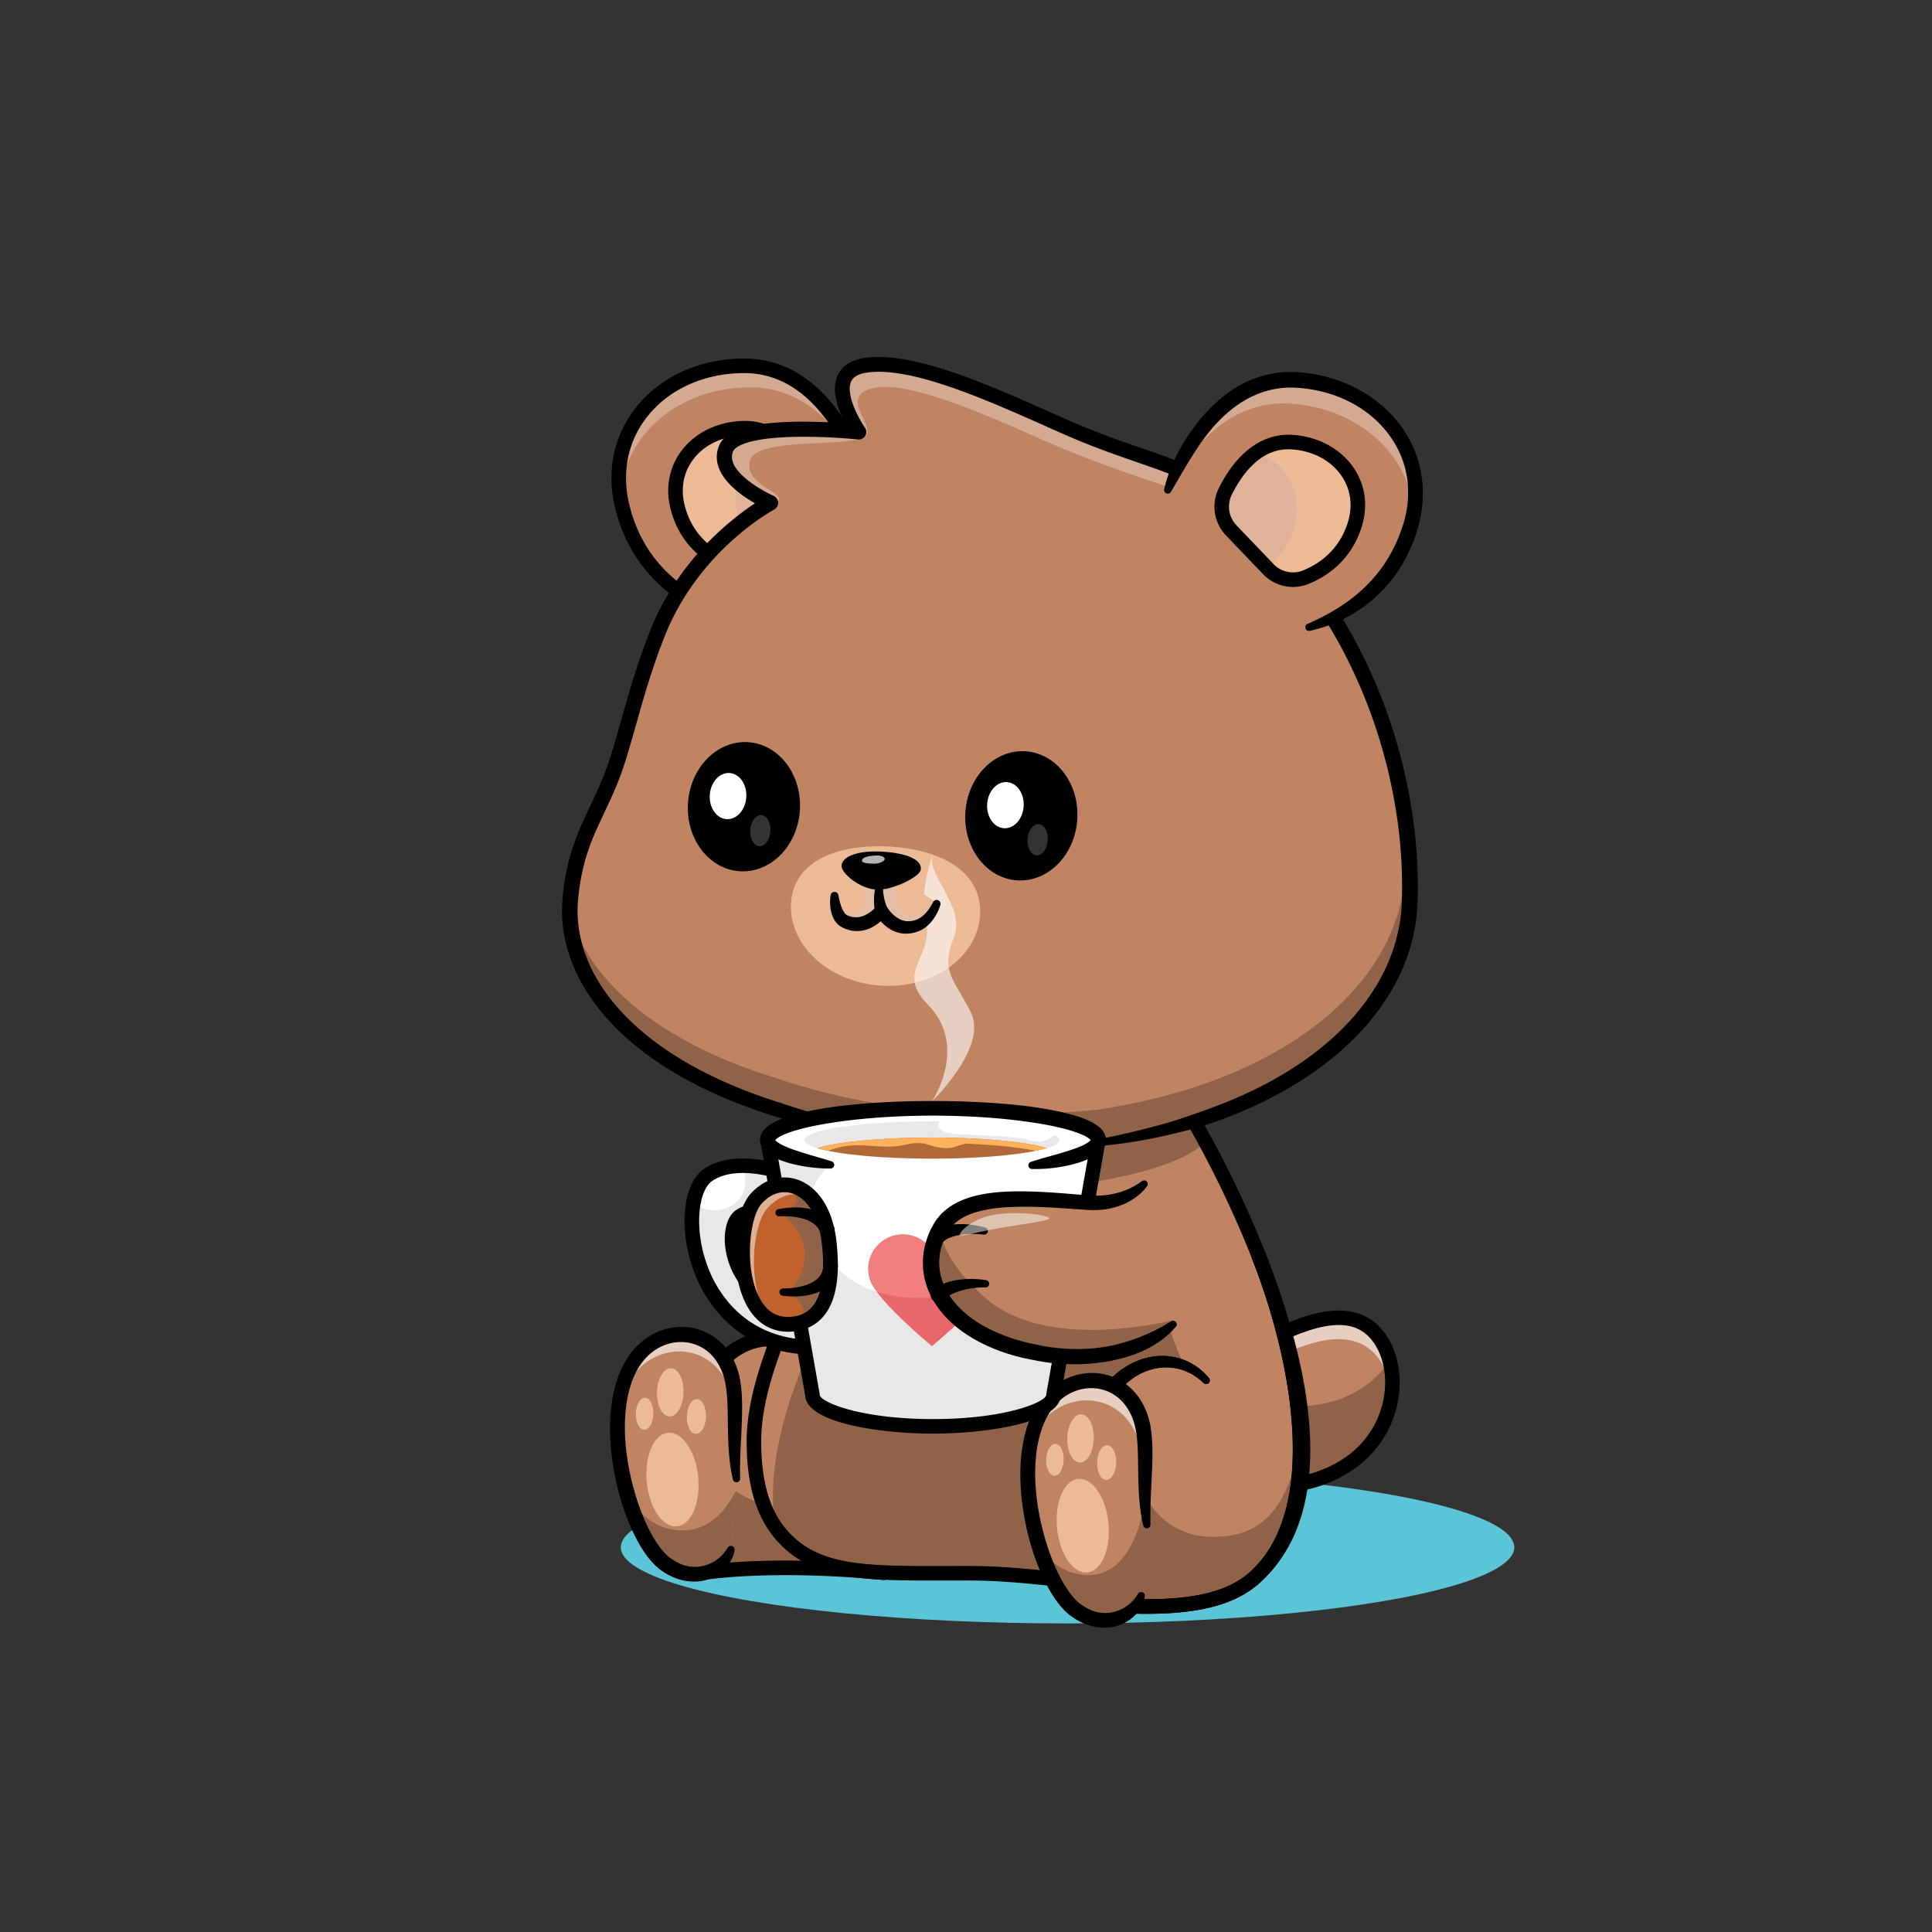 <svg id="Layer_1" data-name="Layer 1" xmlns="http://www.w3.org/2000/svg" viewBox="0 0 4000 4000"><rect x="0" y="0" width="4000" height="4000" fill="#333333" stroke="none"/><defs><style>.cls-1{fill:#5bc4d6;}.cls-2{fill:#c08462;}.cls-3{opacity:0.6;}.cls-4{fill:#fff;}.cls-5{fill:#906349;}.cls-6{fill:#fc7e81;}.cls-7{fill:#1d1d1d;}.cls-8{opacity:0.3;}.cls-9{fill:#ecba95;}.cls-10{fill:#ffa1a8;}.cls-11{fill:#e0b299;}.cls-12{fill:#e8e8e8;}.cls-13{fill:#e8676d;}.cls-14{fill:#b26938;}.cls-15{fill:#ffb15c;}.cls-16{fill:#f27e80;}.cls-17{fill:#e2bea6;}.cls-18{opacity:0.7;}.cls-19{opacity:0.5;}.cls-20{fill:#c1612b;}.cls-21{opacity:0.2;}</style></defs><ellipse class="cls-1" cx="2210.25" cy="3203.46" rx="924.97" ry="157.69"/><path class="cls-2" d="M2854.61,2768.54c54.17,73.1,35.78,224.12-102.39,284.47-89.12,38.93-159.55,21.47-206.08-51.1-75.38-117.57-8.82-184,78.14-227.44s179.1-75,230.33-5.93"/><g class="cls-3"><path class="cls-4" d="M2881.52,2884.81c-3.21-27.38-12.51-52.38-26.93-71.85-51.21-69.14-143.36-37.59-230.32,5.91-53.05,26.51-98.47,61.61-108.75,111.58-14-74.64,41.24-122.2,108.75-156,87-43.5,179.11-75,230.32-5.91,22,29.67,32,72.19,26.93,116.25"/></g><path class="cls-5" d="M2752.23,3053c-89.14,38.92-159.57,21.47-206.1-51.12-51.08-79.62-37-135.78,4.45-177.23,30.13,69.28,91.57,97.67,180.46,83.13,68.32-11.15,116.88-47.08,146.1-90.82,20.46,78.29-12.77,187-124.91,236"/><path d="M2666.09,3088.41c-54.26,0-99.26-26.33-132.63-78.37-31.54-49.19-41.93-94.5-30.88-134.66,12.21-44.39,49.81-81.81,115-114.38,85-42.51,190.13-81.07,249.17-1.43h0c29.95,40.42,39.11,100.93,23.91,157.93-17.81,66.78-64.82,119.81-132.37,149.32C2725.24,3081.23,2694.4,3088.4,2666.09,3088.41Zm105.7-345.16c-35.27,0-81.1,14.84-140.78,44.69-57.06,28.54-89.57,59.75-99.39,95.43-8.68,31.57.47,68.72,27.2,110.41,42.31,66,105.34,81.26,187.37,45.43,59-25.76,99.93-71.74,115.32-129.47,12.9-48.34,5.61-99-19-132.23h0C2825.6,2754.71,2802.77,2743.25,2771.79,2743.25Z"/><path class="cls-2" d="M1463.7,3255.2s129.91-20.28,349.89-.39c0,0-88.41-400.53-115.67-442.14s-198.3-100.8-256.15,109.47C1389,3114,1463.7,3255.2,1463.7,3255.2"/><path class="cls-5" d="M1813.6,3254.81c-220-19.87-349.92.37-349.92.37s-52.58-99.46-38.3-244.82c8.82,89,97.61,76.9,97.61,76.9s61.53,49,267.47,65.52c13.69,59.14,23.14,102,23.14,102"/><path d="M1455.41,3271.73l-5-9.49c-3.16-6-76.89-148.77-23.13-344.1,32.41-117.79,97.51-151.67,146.41-159.34,63.31-9.94,120.16,20.11,136.86,45.62,28,42.68,108.67,405.88,117.78,447.15l4.43,20.1-20.5-1.86c-215.64-19.5-344.93.07-346.21.27Zm143-484.72a129.58,129.58,0,0,0-20.1,1.55c-57.56,9-99.76,56.61-122,137.57-43.06,156.49,1.63,278.81,16.37,312.66,34.86-4.25,148-14.91,321.78-.74-35.64-159.83-91-389.47-109.12-417.13C1676.49,2807.45,1641,2787,1598.43,2787Z"/><path class="cls-2" d="M2670.26,3162.57c-17,41.76-42.48,78.56-78.3,108.42-142,18.68-92.55,23.53-222.74,16.49-43.87-2.41-91-7.72-139.56-13.25-73.2-8.29-149.73-17.06-223.5-17.06-189.49,0-297.87,6-372.54-63.12a212.56,212.56,0,0,1-15.9-16.45,175.15,175.15,0,0,1-11.86-15.18c-33.37-47.41-44.93-109.28-45-177.78,0-132.75,81.46-282,121.68-387.95A714.5,714.5,0,0,0,1726.74,2400c11.87-145.55-23.16-249.48-23.16-249.48-113.39-241.35,611.3-48.47,700.14,64.77,16.83,21.46,44.51,64,76.33,120.46,115.42,204.9,285.25,593.42,190.21,826.78"/><path class="cls-5" d="M2670.26,3162.57c-17,41.76-42.48,78.56-78.3,108.42-142,18.68-92.55,23.53-222.74,16.49-43.87-2.41-91-7.72-139.56-13.25-73.2-8.29-149.73-17.06-223.5-17.06-189.49,0-297.87,6-372.54-63.12a212.56,212.56,0,0,1-15.9-16.45,175.15,175.15,0,0,1-11.86-15.18c-31.78-170,80.78-391.23,80.78-391.23l735-23.16s21,77.17,50.8,105.45c71.66,68,194.17,175.33,197.86,309.09"/><path class="cls-5" d="M2480,2335.78c6.18,10.68,10.81,19.43,15.68,28.36-65.88,67.55-299.58,102.27-466.11,102.27-110.29,0-259.85-39.2-302.87-66.36,11.88-145.54-23.15-249.5-23.15-249.5-113.41-241.34,611.3-48.47,700.13,64.77,16.85,21.47,44.53,64,76.32,120.46"/><path d="M2445.83,3305.63c-17,0-39.86-1.07-77.4-3.11-45.15-2.46-92.71-7.85-143.06-13.57-72.34-8.2-147.14-16.69-219.19-16.69q-21.6,0-41.82.07c-176.92.41-283.69.71-358-84.85-40.68-46.87-60.47-113.21-60.52-202.82,0-104.94,49.68-220.66,89.63-313.64,12.22-28.44,23.76-55.31,33-79.66,85.06-223.79,25.33-421.72,21-435.28-31-66.8.81-99.26,22.6-112.69,86.51-53.3,307.33-2.12,372.95,14.85C2219,2092.85,2373.16,2152,2415.57,2206c47.83,61,167.06,265.46,239,483.78,92.78,281.41,74.46,486.38-53,592.77a15.07,15.07,0,0,1-7.7,3.37c-44.06,5.78-69.31,10.18-87.74,13.4C2481.63,3303.64,2469.07,3305.63,2445.83,3305.63Zm-439.65-63.49c73.75,0,149.42,8.58,222.59,16.88,49.9,5.66,97,11,141.3,13.42,87.78,4.76,91.87,4,130.95-2.77,18.08-3.15,42.61-7.43,84.59-13,144.11-124.49,101.71-371.45,40.39-557.41-70.82-214.79-187.43-415.11-234.13-474.63-31.93-40.69-164.11-98.4-314.31-137.22-164.88-42.62-298.84-49.65-349.61-18.36-15.31,9.44-33.1,27.5-10.72,75.11a14.82,14.82,0,0,1,.64,1.6c2.92,8.66,70.48,215.09-21.2,456.31-9.48,25-21.15,52.11-33.5,80.85-40.88,95.15-87.22,203-87.19,301.73,0,82.05,17.43,141.94,53.15,183.09,65.25,75.15,161.12,74.86,335.16,74.48Q1984.55,3242.15,2006.18,3242.14ZM2592,3271h0Z"/><path class="cls-4" d="M2225.2,3271a134.22,134.22,0,0,1-4.86-13.8,117.68,117.68,0,0,0,4.86,13.8"/><path class="cls-6" d="M2207.41,3177.37c-9.3,49,5,93,32,98.06s56.38-30.5,65.68-79.54-5-92.95-32-98.06-56.36,30.49-65.67,79.54"/><path class="cls-7" d="M2339,2399.41l.2,2.14v-2.3a.87.87,0,0,0-.2.16"/><polygon class="cls-7" points="2434.13 2401.55 2434.37 2401.55 2434.37 2399.41 2434.17 2401.51 2434.13 2401.55"/><path class="cls-2" d="M2592,3271c-67.54,56.28-180.4,57.67-273.77,53.85h-.09a1,1,0,0,1-.41-.13c-1.06-.42-2.28-2.22-3.66-5.25-.29-.59-.59-1.26-.88-2q-1.63-3.7-3.4-9.07c-.17-.59-.38-1.17-.59-1.76-1.27-3.86-2.61-8.24-4-13.06-.3-1.14-.63-2.23-1-3.4-1.05-3.83-2.18-7.91-3.28-12.19-.37-1.38-.75-2.77-1.08-4.2-.72-2.6-1.39-5.29-2.06-8.06-.26-.92-.51-1.89-.72-2.86-1.8-7.1-3.57-14.57-5.42-22.26-.29-1.26-.58-2.56-.88-3.82-2.44-10.34-4.83-21.08-7.26-31.84-.43-2-.85-3.95-1.31-5.88-.21-1.13-.46-2.22-.71-3.31-.63-2.82-1.26-5.63-1.85-8.45-.63-3.07-1.3-6.13-2-9.2l-1.77-8.19-.63-2.9c-1.22-5.67-2.39-11.29-3.52-16.75a.3.3,0,0,0-.05-.22c-.29-1.51-.63-3-.92-4.49-.42-2-.84-4-1.26-6-.46-2.36-1-4.71-1.43-7,0-.25-.13-.5-.17-.76-.71-3.4-1.39-6.67-2-9.82-.29-1.6-.62-3.15-1-4.67-.13-.75-.3-1.51-.46-2.26-.3-1.51-.59-3-.88-4.41-.47-2.19-.89-4.25-1.27-6.26s-.79-4-1.17-5.8-.67-3.48-1-5.12c-2.47-12.35-4-19.83-4-19.83-28.68-222.86,150.79-313.16,241.43-215.42l108.66-257.35c48.09,123.07,84.09,266,85.26,392.63,1.14,115-26.38,216.53-99.58,277.51"/><path class="cls-5" d="M2592,3271c-67.54,56.28-180.4,57.67-273.77,53.85h-.09a1,1,0,0,1-.41-.13c-1.06-.42-2.28-2.22-3.66-5.25-.29-.63-.63-1.3-.88-2q-1.63-3.7-3.4-9.07c-.21-.59-.38-1.17-.59-1.76-1.27-3.86-2.61-8.24-4-13.06-.3-1.14-.63-2.27-1-3.4-1.05-3.83-2.18-7.91-3.28-12.19-.37-1.38-.75-2.77-1.08-4.2-.72-2.6-1.39-5.29-2.06-8.06-.26-.92-.51-1.89-.72-2.86-1.8-7.1-3.57-14.57-5.42-22.26-.29-1.3-.58-2.56-.88-3.82-2.44-10.34-4.83-21.08-7.26-31.84-.43-2-.85-3.95-1.31-5.88-.21-1.13-.46-2.22-.71-3.31-.63-2.82-1.22-5.63-1.85-8.45-.63-3.07-1.3-6.13-2-9.2l-1.77-8.19-.63-2.9q-1.76-8.57-3.52-16.75a.3.3,0,0,0-.05-.22c-.29-1.51-.63-3-.92-4.49-.42-2-.84-4-1.26-6-.46-2.36-1-4.71-1.43-7,0-.25-.13-.5-.17-.76-.67-3.35-1.34-6.67-2-9.82-.29-1.6-.62-3.15-1-4.67-.13-.75-.3-1.51-.46-2.26-.3-1.51-.59-3-.88-4.41-.43-2.19-.84-4.29-1.27-6.26s-.79-4-1.17-5.8-.67-3.48-1-5.12c49.35.63,109.88.54,109.88.54s42.13,106.27,177.2,85.14c100.31-15.7,126.14-111.76,144.32-185.65,1.14,115-26.38,216.53-99.58,277.51"/><path d="M2620.37,2595.39c25.78,66.23,47,134.25,62.36,203.79s25,140.7,23.89,212.71c-.63,36-4.13,72.13-12.15,107.72s-20.8,70.59-40.47,102.27a254.49,254.49,0,0,1-34.44,44.09,222.84,222.84,0,0,1-20.87,19,181.3,181.3,0,0,1-23.63,16.09c-33,19-69.34,28.5-105.17,33.92-36,5.34-72,6.54-107.6,6.2-8.91-.1-17.8-.31-26.68-.57l-13.29-.47L2319,3340l-.83,0-.41,0a17.91,17.91,0,0,1-3.64-.53,17.35,17.35,0,0,1-3.95-1.61,19.82,19.82,0,0,1-2.31-1.56,19.54,19.54,0,0,1-2.49-2.39,28.57,28.57,0,0,1-3.81-5.67c-.78-1.48-1.36-2.75-1.91-4-2.14-4.94-3.6-9.33-5.06-13.78s-2.72-8.77-4-13.11c-2.48-8.68-4.75-17.3-6.93-25.93-8.66-34.47-16.22-68.91-23.58-103.41l-10.75-51.78-5.21-25.92-2.56-13-.24-1.29-.11-.89-.21-1.77-.43-3.56c-.27-2.35-.6-4.78-.78-7-3.55-36.33-2.41-73.74,6.64-110.06,8.92-36.17,26.52-71.27,53.63-98.42a166.66,166.66,0,0,1,46.66-33.29c17.44-8.16,36.54-13.25,55.93-13.7a124.51,124.51,0,0,1,56.19,11.4,129.63,129.63,0,0,1,44.33,34.49,7.54,7.54,0,0,1-11,10.27l0,0c-12.08-11.45-26-20.59-41.11-26a107.49,107.49,0,0,0-46.94-5.92A120.25,120.25,0,0,0,2359,2845.3a145,145,0,0,0-37.55,29.43c-21.77,23.69-36.46,53.72-44.67,85.59s-10.05,65.86-6.84,99.46c.15,2.15.41,4.08.62,6.09l.32,3,.17,1.51.08.75a3.17,3.17,0,0,0,.06.32l2.54,12.88,5.18,25.79,10.7,51.52c7.31,34.28,14.83,68.54,23.32,102.29,2.13,8.42,4.33,16.8,6.68,25,1.17,4.11,2.39,8.18,3.67,12.13s2.63,7.86,4,11c.33.76.67,1.49.92,1.95s.62.9-.22-.16a10.39,10.39,0,0,0-1.32-1.22,10.1,10.1,0,0,0-1.63-1.1,12.42,12.42,0,0,0-3.19-1.3,14,14,0,0,0-2.82-.44l.41,0,.81,0,3.27.13,13.07.46q13,.39,26.06.56c34.66.35,69.2-.86,102.82-5.86s66.4-13.93,94.53-30.2a151.28,151.28,0,0,0,19.93-13.56,194.2,194.2,0,0,0,18.14-16.49,223.57,223.57,0,0,0,30.36-38.88c17.5-28.16,29.15-60.1,36.7-93.07s10.81-67.25,11.41-101.58c1.07-68.76-8.31-137.92-23.18-205.69s-35.77-134.48-61-199.32v0a15.06,15.06,0,0,1,28.07-10.92"/><path d="M2620.37,2595.39c25.78,66.23,47,134.25,62.36,203.79s25,140.7,23.89,212.71c-.63,36-4.13,72.13-12.15,107.72s-20.8,70.59-40.47,102.27a254.49,254.49,0,0,1-34.44,44.09,222.84,222.84,0,0,1-20.87,19,181.3,181.3,0,0,1-23.63,16.09c-33,19-69.34,28.5-105.17,33.92-36,5.34-72,6.54-107.6,6.2-8.91-.1-17.8-.31-26.68-.57l-13.29-.47L2319,3340l-.83,0-.41,0a17.91,17.91,0,0,1-3.64-.53,17.35,17.35,0,0,1-3.95-1.61,19.82,19.82,0,0,1-2.31-1.56,19.54,19.54,0,0,1-2.49-2.39,28.57,28.57,0,0,1-3.81-5.67c-.78-1.48-1.36-2.75-1.91-4-2.14-4.94-3.6-9.33-5.06-13.78s-2.72-8.77-4-13.11c-2.48-8.68-4.75-17.3-6.93-25.93-8.66-34.47-16.22-68.91-23.58-103.41l-10.75-51.78-5.21-25.92-2.56-13-.24-1.29-.11-.89-.21-1.77-.43-3.56c-.27-2.35-.6-4.78-.78-7-3.55-36.33-2.41-73.74,6.64-110.06,8.92-36.17,26.52-71.27,53.63-98.42a166.66,166.66,0,0,1,46.66-33.29c17.44-8.16,36.54-13.25,55.93-13.7a124.51,124.51,0,0,1,56.19,11.4,129.63,129.63,0,0,1,44.33,34.49,7.54,7.54,0,0,1-11,10.27l0,0c-12.08-11.45-26-20.59-41.11-26a107.49,107.49,0,0,0-46.94-5.92A120.25,120.25,0,0,0,2359,2845.3a145,145,0,0,0-37.55,29.43c-21.77,23.69-36.46,53.72-44.67,85.59s-10.05,65.86-6.84,99.46c.15,2.15.41,4.08.62,6.09l.32,3,.17,1.51.08.75a3.17,3.17,0,0,0,.06.32l2.54,12.88,5.18,25.79,10.7,51.52c7.31,34.28,14.83,68.54,23.32,102.29,2.13,8.42,4.33,16.8,6.68,25,1.17,4.11,2.39,8.18,3.67,12.13s2.63,7.86,4,11c.33.76.67,1.49.92,1.95s.62.9-.22-.16a10.39,10.39,0,0,0-1.32-1.22,10.1,10.1,0,0,0-1.63-1.1,12.42,12.42,0,0,0-3.19-1.3,14,14,0,0,0-2.82-.44l.41,0,.81,0,3.27.13,13.07.46q13,.39,26.06.56c34.66.35,69.2-.86,102.82-5.86s66.4-13.93,94.53-30.2a151.28,151.28,0,0,0,19.93-13.56,194.2,194.2,0,0,0,18.14-16.49,223.57,223.57,0,0,0,30.36-38.88c17.5-28.16,29.15-60.1,36.7-93.07s10.81-67.25,11.41-101.58c1.07-68.76-8.31-137.92-23.18-205.69s-35.77-134.48-61-199.32v0a15.06,15.06,0,0,1,28.07-10.92"/><g class="cls-8"><path d="M2205.31,3220.85c3,29.22,15.57,51.05,34.12,54.57,14.84,2.81,30.38-6.71,42.94-24-27.38,1.93-56.23-4.45-77.06-30.61"/></g><path class="cls-2" d="M1525,3062.1l-2,25.16-9.37,119.62c-14.11,44.19-76.14,75.27-136.38,30.79-28.31-20.92-56.45-71.91-75.39-133.23-30.37-98.29-37.26-223.16,16-293.51,57-75.19,171-62.54,197.11,39.82,13.86,54.47-.13,135.87,10,211.35"/><g class="cls-3"><path class="cls-4" d="M1521.51,2918.78c-2.26-10.59-4.56-20.53-6.9-29.64-27.07-106-145.24-119.15-204.25-41.27-12.62,16.68-22,36.3-28.54,57.92,5.19-36.23,16.6-69.18,36-94.87,56.94-75.16,171-62.54,197.1,39.81,5,19.69,6.37,42.89,6.56,68.05"/></g><path class="cls-5" d="M1523,3087.26l-9.36,119.62c-14.11,44.19-76.16,75.27-136.39,30.79-28.31-20.92-56.44-71.91-75.39-133.23,24.45,33.27,66.15,71.1,126.26,63,46.37-6.3,76.36-43.73,94.88-80.14"/><path d="M1520.8,3209.18c-1.68,12.83-7.79,25-16.24,35.12a86.38,86.38,0,0,1-32,23.26,93.69,93.69,0,0,1-39.28,6.87,110.18,110.18,0,0,1-38.49-8.62,123.22,123.22,0,0,1-17.23-8.85c-2.77-1.64-5.39-3.45-8-5.28a87,87,0,0,1-7.88-6.12c-10.07-8.67-18-18.36-25.16-28.3-14.06-20-24.65-41.35-33.76-63.07-18.08-43.5-29.61-89.06-35.67-135.48-5.76-46.37-6.42-94.11,4.58-141.09,5.67-23.36,14.46-46.54,28.22-67.45s33-39.15,56.29-50.23c23.14-11.2,50-15.6,75.85-11a117.72,117.72,0,0,1,67.38,37.77c17.49,19.5,27.81,43.89,32.54,68.26a255.68,255.68,0,0,1,4,36c.57,11.82.7,23.45.41,35-.43,23-1.77,45.64-2.83,68.08s-1.6,44.69-1.14,67.06v.06a7.57,7.57,0,0,1-14.93,1.94c-5.5-22.7-7.89-45.95-9.15-68.93s-1.26-45.83-1.66-68.22-1.12-44.51-5.44-64.73c-4.16-20.09-12.91-38.69-25.69-53.24a86.91,86.91,0,0,0-49.17-27.9c-18.92-3.66-39.12-.74-56.94,7.58s-33.07,22.23-44.32,39.22c-11.47,17-19,37-23.92,57.73-9.57,41.76-9.15,86.44-3.15,130a526.53,526.53,0,0,0,13.21,64.77,494.4,494.4,0,0,0,21.14,62.43c8.44,20.15,18.4,39.67,30.44,56.89,6,8.55,12.56,16.57,19.68,22.79a60.27,60.27,0,0,0,5.53,4.39c2,1.45,4.06,2.91,6.18,4.18a102,102,0,0,0,12.91,7c35.36,16.68,78.35,2.74,99.29-32.42l.19-.32a7.65,7.65,0,0,1,14.16,4.91"/><path class="cls-9" d="M1339,3068.45c5.2,53.48,33.26,94.52,62.67,91.66s49-48.54,43.83-102-33.25-94.52-62.66-91.66-49,48.54-43.84,102"/><path class="cls-9" d="M1422,2932.06c-.6,19.88,7.77,36.27,18.7,36.6s20.29-15.51,20.89-35.39-7.77-36.27-18.69-36.6-20.29,15.51-20.9,35.39"/><path class="cls-9" d="M1360.18,2881.85c-.84,27.57,10.77,50.29,25.94,50.76s28.13-21.51,29-49.09-10.77-50.29-25.94-50.75-28.13,21.51-29,49.08"/><path class="cls-9" d="M1316.4,2926.38c-.55,18.26,7.14,33.32,17.18,33.62s18.64-14.25,19.2-32.51-7.14-33.32-17.18-33.63-18.64,14.25-19.2,32.52"/><path class="cls-2" d="M2374.45,3157.53l-11.33,144.78c-14.12,44.14-76.15,75.27-136.39,30.79-27.13-20-54-67.58-72.91-125.42-32.43-99.38-41.16-229.08,13.57-301.32,56.91-75.23,171-62.55,197.07,39.81,10.58,41.46,5,98.54,6.17,156.76v0a494.07,494.07,0,0,0,3.82,54.56"/><g class="cls-3"><path class="cls-4" d="M2374.45,3157.53l-.11,1.46-7.68-1c-1.24-61.54,4.67-121.86-6.52-165.66-27.56-108.15-148.1-121.56-208.24-42.07a164.34,164.34,0,0,0-15.74,25.39c6.28-26.13,16.45-49.83,31.21-69.33,56.94-75.2,171-62.55,197.11,39.84,10.58,41.42,5,98.51,6.17,156.73v0a489.07,489.07,0,0,0,3.8,54.57"/></g><path class="cls-5" d="M2374.45,3157.53s3.55,47.37,2.77,90.84c-.51,28.81-14.1,53.94-14.1,53.94-14.12,44.14-76.15,75.27-136.39,30.79-27.13-20-54-67.58-72.91-125.42,19.82,25.2,49,49,90,52.88,108.62,10.33,126.43-154,126.8-157.59a494.07,494.07,0,0,0,3.82,54.56"/><path d="M2370.3,3304.59c-1.68,12.83-7.79,25-16.24,35.12a86.5,86.5,0,0,1-32,23.26,93.57,93.57,0,0,1-39.29,6.86,109.68,109.68,0,0,1-38.48-8.62,121.11,121.11,0,0,1-17.23-8.85c-2.77-1.64-5.39-3.44-8-5.27a85.64,85.64,0,0,1-7.88-6.12c-10.08-8.67-18-18.36-25.16-28.3-14.06-20-24.66-41.35-33.77-63.07-18.07-43.5-29.6-89.06-35.66-135.48-5.76-46.37-6.42-94.11,4.58-141.09,5.67-23.36,14.46-46.54,28.22-67.45s33-39.15,56.28-50.23,50-15.61,75.86-11a117.61,117.61,0,0,1,67.37,37.77c17.5,19.5,27.81,43.89,32.55,68.26a255.52,255.52,0,0,1,4,36q.84,17.72.41,35c-.44,23-1.77,45.65-2.83,68.09s-1.6,44.68-1.14,67.05v.06a7.57,7.57,0,0,1-14.93,2c-5.51-22.7-7.9-46-9.15-68.93s-1.26-45.83-1.66-68.23-1.12-44.5-5.44-64.72c-4.16-20.09-12.91-38.7-25.69-53.24a86.91,86.91,0,0,0-49.17-27.9c-18.92-3.66-39.12-.75-56.94,7.57s-33.07,22.23-44.32,39.23c-11.47,17-19,37-23.93,57.73-9.56,41.76-9.14,86.43-3.15,130a526.34,526.34,0,0,0,13.22,64.78,492.81,492.81,0,0,0,21.14,62.43c8.44,20.14,18.4,39.67,30.43,56.88,6,8.55,12.57,16.57,19.69,22.8a58.54,58.54,0,0,0,5.53,4.38c2,1.46,4.06,2.91,6.18,4.19a103.32,103.32,0,0,0,12.91,7c35.36,16.67,78.35,2.74,99.29-32.42l.19-.32a7.65,7.65,0,0,1,14.16,4.91"/><path class="cls-9" d="M2188.46,3163.85c5.2,53.49,33.26,94.53,62.67,91.66s49-48.53,43.83-102-33.26-94.52-62.66-91.66-49,48.53-43.84,102"/><path class="cls-9" d="M2271.47,3027.47c-.6,19.88,7.77,36.26,18.7,36.6s20.29-15.52,20.89-35.4-7.77-36.26-18.7-36.59-20.28,15.51-20.89,35.39"/><path class="cls-9" d="M2209.68,2977.26c-.84,27.57,10.77,50.29,25.93,50.76s28.14-21.52,29-49.09-10.77-50.29-25.94-50.76-28.13,21.52-29,49.09"/><path class="cls-9" d="M2165.9,3021.78c-.55,18.27,7.14,33.32,17.18,33.63s18.64-14.25,19.2-32.52-7.14-33.32-17.18-33.62-18.64,14.25-19.2,32.51"/><path class="cls-2" d="M1805.29,1046S1745.63,756.78,1540,757.35c-165.73.46-290.28,129.43-252.1,289.69,49.11,206.18,254.51,237.1,254.51,237.1"/><g class="cls-8"><path class="cls-4" d="M1283.87,1026.33c9.37-129.24,124.05-224.06,268.94-224.44,119.6-.32,191.74,93.53,232.09,176.41C1753.35,892.87,1681,757,1540,757.36c-158.51.42-279.38,118.46-256.15,269"/></g><path d="M1482.72,1281.76a15,15,0,0,1-5.53-1.06c-61.45-24.25-169.66-86.38-203.92-230.17-17.9-75.16-2.71-148.38,42.79-206.16C1367,779.75,1448.57,742.54,1540,742.29h.65c167.78,0,243.1,180.27,267.72,257.86a15.07,15.07,0,1,1-28.72,9.11c-22.61-71.26-91.13-236.84-239-236.84h-.55c-82.16.23-155.18,33.24-200.34,90.59-39.69,50.4-52.88,114.51-37.15,180.54,29.53,124,117.27,182.14,185.67,209.13a15.07,15.07,0,0,1-5.53,29.08Z"/><path class="cls-10" d="M1690.37,1047.22s-33.2-161-147.65-160.68c-92.25.26-161.58,72.05-140.33,161.26,27.34,114.76,141.68,132,141.68,132"/><path class="cls-9" d="M1690.36,1047.21,1577.23,1149.7l-33.18,30.07s-114.32-17.2-141.65-132c-21.25-89.25,48.09-161,140.34-161.27,28.5-.07,51.94,9.83,71.14,24.79,57.79,45.1,76.48,135.88,76.48,135.88"/><path class="cls-11" d="M1690.36,1047.21,1577.23,1149.7c-21.4-19.6-40.64-47.26-49.88-86.06-16.88-70.73,23.26-130.5,86.53-152.31,57.79,45.1,76.48,135.88,76.48,135.88"/><path d="M1527,1185.73a86.14,86.14,0,0,1-38.23-9c-36.78-18.16-84.15-54.66-101-125.45-10.45-43.87-1.55-86.64,25.06-120.43,29.6-37.58,76.93-59.23,129.87-59.38h.37c61.75,0,113.45,43,145.6,121.2a86.05,86.05,0,0,1-21.87,96.25l-82.17,74.45A85.68,85.68,0,0,1,1527,1185.73Zm16.06-284.12h-.29c-43.68.12-82.42,17.57-106.29,47.89-20.8,26.41-27.69,60.08-19.42,94.81,14.15,59.41,54.06,90.12,85,105.42a55.57,55.57,0,0,0,62.27-8.68l82.17-74.44a55.85,55.85,0,0,0,14.24-62.47C1641.53,957.34,1605.48,901.61,1543.05,901.61Zm31.43,250.61h0Z"/><path class="cls-2" d="M1613.31,2298.43s141.84,51.48,297.23,64.39c278.86,23.23,397.37-2.15,397.37-2.15,372.68-62.39,602.62-262.39,610.59-492.08,11.09-316.89-138.81-687.42-439.12-879-3.74-1.8-7.43-3.55-11.17-5.25-76.82-35.36-151.77-50.93-269.94-103.59C2059.34,818.85,1889.17,740,1790.1,756.55c-96.59,16.18-12,137.82-12,137.82s-248.84-26.29-274.74,33.71c-24.69,57.23,77.71,106.48,90.48,112.38.88.35,1.31.57,1.31.57s-160.82,85-234.08,270.15c-39.25,99.17-57.13,181.46-82.44,261.73-34.52,109.65-87.63,158.14-98.28,292-12.56,157.18,116.59,335.85,432.92,433.51"/><g class="cls-8"><path class="cls-4" d="M1593.88,1040.46c9.66-.25,16.46-1.68,18.38-5,9.43-16.06-69-32.44-60.44-79.29,9.79-53.32,203.31-28.41,238-52.19,26.83-18.31-44.81-71.12,2.78-95.33,59.66-30.34,214.92,34.54,363.82,101.17,120.85,54.11,279.86,103.88,279.86,103.88l31.93-29.42c-76.82-35.36-151.77-50.93-269.94-103.58C2059.34,818.85,1889.16,740,1790.1,756.54c-96.59,16.19-12,137.83-12,137.83s-248.83-26.29-274.74,33.7c-24.69,57.24,77.71,106.49,90.48,112.39"/></g><path class="cls-5" d="M2918.52,1868.59c-8,229.67-237.93,429.7-610.65,492.09,0,0-118.48,25.39-397.35,2.17-155.34-13-297.23-64.45-297.23-64.45-299.89-92.52-431.53-257.89-433.72-408.78,35.2,130.64,168.6,262.48,424.18,341.32,0,0,141.88,51.49,297.28,64.46,278.82,23.21,397.35-2.17,397.35-2.17,372.67-62.39,602.56-262.42,610.59-492.1a983.3,983.3,0,0,0-5.41-141.08c12.31,70.48,17.31,140.7,15,208.54"/><path class="cls-9" d="M2029.25,1891c-2.92,87.78-93,154.89-201.12,149.89s-193.48-80.21-190.57-168,92-125.35,200.14-120.35,194.46,50.67,191.55,138.45"/><path d="M2283.49,2356.88c38.49-7.56,76.66-16.71,114.47-26.9,9.43-2.56,18.88-5.3,28.14-8,9.37-2.93,18.65-6,27.89-9.12,18.54-6.1,36.87-12.72,55.11-19.48,73-26.88,143.15-61.84,205.17-107.87,30.92-23,59.83-48.68,85.29-77.28s47.55-60,64.57-93.93a359.82,359.82,0,0,0,34.56-107.46c1.37-9.32,2.48-18.69,3.07-28.09s.83-19.07,1-28.77q.45-29.12-.88-58.25c-3.52-77.64-16.25-154.93-36.86-230A1075.68,1075.68,0,0,0,2779.37,1345c-36.43-68.71-80.49-133.45-132.19-191.41a848.78,848.78,0,0,0-176.09-151.05l1.56.88c-33-16-67.74-28.81-103.22-41.11s-71.39-24.6-106.81-38.42c-35.46-13.58-70.39-29.29-104.58-44.64-34.36-15.34-68.71-30.45-103.29-44.73s-69.41-27.71-104.68-39.11S1879,774.61,1843.33,771c-17.76-1.86-35.56-1.8-52,1-7.9,1.38-15,4-20.28,7.53a24.92,24.92,0,0,0-10.27,14.06c-1.81,6-1.92,13.5-.73,21.33a120.4,120.4,0,0,0,6.54,24.08,211.7,211.7,0,0,0,10.83,23.95c2.06,3.92,4.23,7.81,6.5,11.63s4.71,7.75,6.92,11a15.56,15.56,0,0,1-14.31,24.26h0c-36.13-3.46-73.08-5.39-109.51-5.56-18.25,0-36.46.38-54.45,1.65s-35.84,3.33-52.72,7.11a140.2,140.2,0,0,0-23.79,7.38c-7.17,3-13.43,7.11-16.37,11a13.17,13.17,0,0,0-1.71,2.75,31.15,31.15,0,0,0-1.56,4.28,29.38,29.38,0,0,0-1.05,8.86c.24,6,2.47,12.34,6.29,18.69,7.77,12.75,20.75,24.39,34.72,34.44,7,5,14.46,9.76,22.09,14.16q5.73,3.3,11.59,6.35c3.84,2,8,4.05,11.56,5.65a15.9,15.9,0,0,1,1.1,28.46l-.08,0c-3.62,2-7.94,4.54-11.91,7s-8.06,5.11-12,7.76c-8,5.33-15.83,10.93-23.54,16.72a566,566,0,0,0-44.42,37.14,555.52,555.52,0,0,0-76.42,86.68c-22.2,31.47-41.24,65.17-55.69,100.79-14.69,36-27.4,73.36-39,110.91s-21.92,75.81-33,114.14c-5.64,19.23-11.11,38.21-17.84,57.69-6.67,19.3-14.47,38.15-22.75,56.54-16.6,36.82-34.83,71.52-47.28,107.67-12.67,36-19.79,73.9-22.45,112.1-2.48,37.18,3.83,74.83,17.19,110s33.56,68,58,97.37,53,55.64,83.88,78.88,64.18,43.58,98.76,61.48a946,946,0,0,0,107.28,46.93q13.79,5.05,27.69,9.78l14,4.63,14.26,4.53c18.82,6.48,37.36,12.2,56.24,17.94s37.82,10.9,56.68,16.06l7.06,1.89,7,1.7,14.41,3.4,28.83,6.83c19.26,4.39,38.48,8.91,57.74,13s38.69,8.15,57.27,10l.42,0a7.53,7.53,0,0,1-.37,15,248.22,248.22,0,0,1-30.87-.7c-10.09-.73-20.07-1.89-30-3.06q-29.82-3.79-59.29-9l-29.45-5.33-14.69-2.93-7.48-1.53-7.39-1.7c-19.66-4.43-38.95-9.62-58.25-15.09s-38.58-11.48-57.32-17.83l-14.12-4.43-14.33-4.7q-14.28-4.82-28.48-10a974.87,974.87,0,0,1-110.92-48.12c-36-18.45-70.77-39.52-103.38-63.9s-63.07-52-89.45-83.65-48.6-67.17-63.55-106.2-22.29-81.32-19.61-123.44a486,486,0,0,1,8-61.11,436.22,436.22,0,0,1,16.21-59.6c13.5-39,32.41-74.78,48.38-110.3,8-17.8,15.41-35.66,21.71-53.88,6.26-18,11.83-37.2,17.36-56.06,11-37.91,21.42-76.36,33.19-114.62s24.75-76.21,40-113.67a494,494,0,0,1,26.63-55.3,557.24,557.24,0,0,1,32.73-51.83,588.14,588.14,0,0,1,80.92-91.52,602.11,602.11,0,0,1,47-39.13c8.16-6.11,16.48-12,25-17.71,4.27-2.84,8.58-5.63,13-8.33s8.67-5.28,13.77-8l1,28.51c-4.91-2.21-9-4.29-13.43-6.57s-8.58-4.59-12.79-7c-8.43-4.88-16.67-10.13-24.7-15.89a208.91,208.91,0,0,1-23.19-19.2,123.81,123.81,0,0,1-20.1-24.68c-5.71-9.49-10.22-21-10.73-33.65a60.58,60.58,0,0,1,2.23-18.65,62.61,62.61,0,0,1,3.2-8.77,45.62,45.62,0,0,1,5.55-9.07,59.16,59.16,0,0,1,14-12.65,93.46,93.46,0,0,1,14.76-7.85,170.37,170.37,0,0,1,29.26-9.1c19.35-4.29,38.45-6.39,57.45-7.72s37.9-1.71,56.74-1.64c37.74.25,74.94,2.24,112.64,5.9l-14.34,24.25c-3.1-4.55-5.56-8.56-8.14-12.91s-4.94-8.62-7.25-13a243.3,243.3,0,0,1-12.38-27.51,151.11,151.11,0,0,1-8.11-30.38c-1.55-10.72-1.85-22.51,1.73-34.64a56.09,56.09,0,0,1,22.4-30.62c10.39-7,21.55-10.47,32.13-12.38,20.71-3.52,40.94-3.3,60.59-1.27,39.33,4.12,76.67,14.28,113.07,26s71.87,25.59,106.88,40.1,69.57,29.84,104,45.18,68.37,30.56,103.29,43.85c34.78,13.49,70.14,25.53,105.87,37.83s71.81,25.48,106.64,42.27a16,16,0,0,1,1.46.81l.11.06a879.69,879.69,0,0,1,182.88,156.19c53.62,59.86,99.23,126.61,136.92,197.36a1098.29,1098.29,0,0,1,88.6,223.07c21.27,77.27,34.44,156.84,38.12,237q1.38,30.08.94,60.22c-.17,10-.39,20-1.05,30.44s-1.84,20.57-3.35,30.78c-6.1,40.87-19.35,80.51-38,117.1s-42.48,70.26-69.7,100.52-57.83,57.21-90.36,81.2c-65.24,47.87-138.05,83.91-213.44,111-18.89,6.7-38.08,12.48-57.37,17.76-9.68,2.57-19.39,4.87-29.06,7.18-9.79,2.51-19.49,4.64-29.24,6.76a996.77,996.77,0,0,1-118,18.64,7.55,7.55,0,0,1-2.18-14.91Z"/><path class="cls-2" d="M2403.14,1055.91s80-284.27,285.05-269.13c165.28,12.21,280.37,149.68,230.93,306.84-63.61,202.17-270.68,218.45-270.68,218.45"/><g class="cls-8"><path class="cls-4" d="M2415.83,1019.31c44.12-85.18,126.57-193.24,258.26-183.5,137.74,10.21,242.25,103.39,253.2,224,24.34-142.58-85.81-261.68-239.09-273-158.86-11.71-242.65,156.23-272.37,232.53"/></g><path d="M2410.32,1012.73c5.43-23.55,14.15-46.15,24.73-67.91a371.88,371.88,0,0,1,38.31-62,350.49,350.49,0,0,1,50-54.37,291.71,291.71,0,0,1,29.93-22.63c10.67-6.7,21.66-13,33.41-17.92a208.19,208.19,0,0,1,36.21-12,212.54,212.54,0,0,1,37.78-5.44c6.35-.12,12.72-.56,19-.12l9.49.4,9.25.9a314.64,314.64,0,0,1,36.7,5.89,305,305,0,0,1,70.12,25A278.81,278.81,0,0,1,2867,844.8c36.91,33.74,64.3,79.09,74,128.77,10.55,49.46,3.34,101.72-14.78,147.4-9.27,22.89-20.41,45.18-34.54,65.66a304.63,304.63,0,0,1-49.86,55,295.74,295.74,0,0,1-130.26,64.43,7.57,7.57,0,0,1-4.64-14.32l.12,0a492.65,492.65,0,0,0,61.09-31.61,347.16,347.16,0,0,0,53.76-40.83,304.6,304.6,0,0,0,43.69-50.6,324.16,324.16,0,0,0,31.17-59.23c3.73-10.59,8-21.09,10.73-31.78,1.54-5.33,2.54-10.76,3.86-16.14.81-5.45,2-10.87,2.55-16.35,2.45-21.87,2.09-44.1-2.44-65.56-8.48-43.15-32.51-82.42-65.13-112.08a242.41,242.41,0,0,0-54.92-37,273.76,273.76,0,0,0-63-21.79c-21.83-4.46-44.47-7.16-65.95-6.12a180.63,180.63,0,0,0-32.09,4.68,177.86,177.86,0,0,0-30.81,10.24c-40.13,17.1-74.25,48-101.84,83.85-27.51,36.19-49.66,76.4-73.36,116.94a7.62,7.62,0,0,1-14-5.56"/><path class="cls-10" d="M2517.67,1065.26s44.54-158.23,158.68-149.8c92,6.79,156.06,83.32,128.54,170.79-35.41,112.54-150.68,121.6-150.68,121.6"/><path class="cls-9" d="M2517.69,1065.25l105.58,110.25,31,32.35s115.25-9.06,150.65-121.58c27.53-87.52-36.55-164-128.55-170.82-28.43-2.09-52.51,6.13-72.73,19.68-60.83,40.9-85.91,130.12-85.91,130.12"/><path class="cls-11" d="M2517.69,1065.25l105.58,110.25c22.73-18,43.88-44.26,55.85-82.3,21.85-69.36-13.94-131.82-75.52-158.07-60.83,40.9-85.91,130.12-85.91,130.12"/><path d="M2676.87,1215.22a85.56,85.56,0,0,1-61.92-26.59l-76.69-80.09a86.05,86.05,0,0,1-15-97.56c37.68-75.84,92.38-115.05,154.18-110.55,52.79,3.91,98.48,28.84,125.33,68.43,24.16,35.6,30,78.89,16.47,121.92-21.83,69.41-71.68,102.47-109.65,118A86.5,86.5,0,0,1,2676.87,1215.22Zm-40.17-47.43a55.6,55.6,0,0,0,61.5,13.07c32-13.06,74-40.87,92.32-99.13,10.71-34,6.21-68.13-12.67-96-21.66-31.92-59.06-52.07-102.61-55.29-62.5-4.68-102.44,48.52-125,93.91a55.85,55.85,0,0,0,9.76,63.31Z"/><path class="cls-4" d="M1762.4,2781.16l-69.34-325.1s-81.48-42.84-156.16-42.55c-25.38.13-50,5.21-70.36,18.69-15.16,10-25.75,31.17-30.7,58.31-21.42,116.46,60.27,344.58,326.56,290.65M1532.61,2517.6c39.74-26.34,112.23,11.8,112.23,11.8l34.36,161.08c-162.67,32.89-186.32-146.55-146.59-172.88"/><path class="cls-12" d="M1762.4,2781.16l-69.34-325.1s-81.48-42.84-156.16-42.55c6.93,18.91,11.76,46.5-6.05,68.39-25.37,31.2-70.78,29-95,8.61-21.42,116.46,60.27,344.58,326.56,290.65M1532.61,2517.6c39.74-26.34,112.23,11.8,112.23,11.8l34.36,161.08c-162.67,32.89-186.32-146.55-146.59-172.88"/><path d="M1684.67,2804.51c-157.88,0-222.21-109.45-244-162.07-37.18-89.84-29.15-191.86,17.53-222.78,86.63-57.37,235.56,19.77,241.85,23.09a15,15,0,0,1,7.72,10.19L1777.11,2778a15,15,0,0,1-11.74,17.9A406.68,406.68,0,0,1,1684.67,2804.51Zm-146.92-376c-23,0-45,4.45-62.89,16.3-30.26,20-39.62,105.71-6.34,186.14,21.74,52.52,91.58,168.84,275.9,138.24l-64.57-302.81C1660,2456.84,1595.75,2428.48,1537.75,2428.48Zm104.48,280.93c-59.84,0-106.83-30.09-129.46-84.81-20-48.43-14.88-102.06,11.5-119.54h0c45.86-30.42,119.35,6.69,127.58,11a15,15,0,0,1,7.72,10.18l34.36,161.07a15.05,15.05,0,0,1-11.74,17.91A201.53,201.53,0,0,1,1642.23,2709.41Zm-74.31-186c-10.17,0-19.61,1.91-27,6.81h0c-9.32,6.17-16.7,43.27-.3,82.91,12.08,29.2,43.48,74.65,120.57,65.09l-29.54-138.47C1616.6,2532.78,1590.49,2523.36,1567.92,2523.36Zm-35.33-5.74h0Z"/><path class="cls-4" d="M1589.15,2360.26,1682,2887.55c0,36.16,115.84,65.57,249.66,65.57s249.62-29.41,249.62-65.57l61.07-346.77,31.8-180.52Z"/><path class="cls-12" d="M1589.15,2360.26,1682,2887.55c0,36.16,115.84,65.57,249.66,65.57s249.62-29.41,249.62-65.57l61.07-346.77c-46.83,60.82-151.37,153.1-351.6,146.08-96.31-3.35-155.41-44.52-191.82-106.35-29.4-49.9-39.48-122.68,21.84-168.63-7.77-21.92-25.33-38.73-46.58-51.62Z"/><path class="cls-13" d="M1815.66,2674.68c.63.8,1.26,1.64,1.89,2.48,36.17,47,111.94,109.46,111.94,109.46s75.6-62.33,111.85-109.33c2-2.56,3.86-5.13,5.58-7.6-44,12.34-95.72,19.28-156.16,17.17-28.06-1-53-5.16-75.1-12.18"/><path d="M1931.67,2968.17c-105.49,0-262-21.11-264.67-79.11l-92.67-526.21a15.07,15.07,0,0,1,14.83-17.67h685a15.05,15.05,0,0,1,14.83,17.67l-92.66,526.21C2193.63,2947.06,2037.15,2968.17,1931.67,2968.17ZM1607.11,2375.3l89.75,509.63a15.34,15.34,0,0,1,.23,2.61c0,14.66,82.2,50.5,234.58,50.5s234.55-35.84,234.55-50.5a15.34,15.34,0,0,1,.23-2.61l89.75-509.63Z"/><path class="cls-4" d="M1589.16,2360.23c0,36.2,153.35,65.55,342.5,65.55s342.5-29.35,342.5-65.55-153.34-65.55-342.5-65.55-342.5,29.35-342.5,65.55"/><path d="M2134.58,2405.44c20.31-6.61,40.59-11.85,60.41-17.68,9.86-3,19.68-5.89,29.1-9.24s18.58-7.08,25.95-11.6a31.14,31.14,0,0,0,8-6.48c.58-.81.58-1.19.44-.78a2.58,2.58,0,0,0,0,1.36,7.72,7.72,0,0,0-1.22-1.55,28.09,28.09,0,0,0-3.74-3.13,69.56,69.56,0,0,0-11.25-6.29c-17.15-7.69-37.26-13.14-57.27-17.52s-40.74-7.67-61.42-10.56-41.54-5.09-62.45-6.87c-41.83-3.53-83.91-5.1-126-5.33-42.08,0-84.16,1.47-126,4.76S1725.56,2323,1685,2331.1c-20.16,4.16-40.28,9.29-58.25,16.39a102,102,0,0,0-12.45,5.9,35.83,35.83,0,0,0-8.56,6.32c-.8.86-1,1.41-1,1.2a3.18,3.18,0,0,0-.11-1.33,13.23,13.23,0,0,0,4.2,4.47c6,4.75,15.1,8.85,24.14,12.5,4.6,1.82,9.31,3.54,14.13,5.11s9.63,3.29,14.56,4.77c19.65,6.22,39.92,11.52,60.21,18h0a7.63,7.63,0,0,1-2.28,14.89,328.86,328.86,0,0,1-64.7-6.33c-5.36-1.08-10.74-2.31-16.12-3.64s-10.71-3.08-16.08-4.89a142.76,142.76,0,0,1-16.15-6.43,93.66,93.66,0,0,1-16.38-9.56,50.19,50.19,0,0,1-8.28-7.59,34.3,34.3,0,0,1-7.09-12.39,28.69,28.69,0,0,1,.06-17,35.2,35.2,0,0,1,7-12.4c5.46-6.23,11-9.87,16.45-13.13a135.59,135.59,0,0,1,16.16-8c21.39-8.89,42.71-13.85,64-18.31,42.66-8.62,85.45-13.07,128.23-16.06s85.59-4.19,128.37-4q64.18-.12,128.38,4.53c42.78,3.21,85.55,7.9,128.21,17,10.67,2.29,21.33,4.89,32,8a213.86,213.86,0,0,1,32.12,11.92,100.29,100.29,0,0,1,16.31,9.52,58.71,58.71,0,0,1,8.27,7.28,37.08,37.08,0,0,1,7.45,11.68,29.19,29.19,0,0,1,1.21,17,33.67,33.67,0,0,1-6.65,13.31,60.68,60.68,0,0,1-16.55,13.54c-10.93,6.28-21.63,10.23-32.32,13.7a259.75,259.75,0,0,1-32.18,7.9,314.21,314.21,0,0,1-64.76,5.33,7.64,7.64,0,0,1-2.16-14.9Z"/><path class="cls-4" d="M1691.76,2377c42.67,13,133.1,21.88,237.73,21.88s195-8.91,237.69-21.88c-42.68-12.94-133.07-21.89-237.69-21.89s-195.06,8.95-237.73,21.89"/><path class="cls-4" d="M1665.63,2360.21c0,21.39,118.15,38.69,263.86,38.69,104.25,0,194.38-8.86,237.22-21.76,17-5.08,26.59-10.84,26.59-16.93,0-20.53-109.45-37.38-247.6-38.6-5.33,0-10.75-.08-16.21-.08-145.71,0-263.86,17.35-263.86,38.68"/><path class="cls-12" d="M1665.63,2360.21c0,21.39,118.15,38.69,263.86,38.69,104.25,0,194.38-8.86,237.22-21.76,40.18-10.15,25-23.5,18.71-26.34-2.55-1.14-12.69,7.76-26.4,12-7.71,2.36-18.36-.14-20.37-.69-55.21-15.11-166.45-9.35-184.42-19-13.48-7.26-12.9-15.12-8.53-21.42-5.33,0-10.75-.08-16.21-.08-145.71,0-263.86,17.35-263.86,38.68"/><path class="cls-14" d="M1691.76,2377c42.67,13,133.1,21.88,237.73,21.88s195-8.91,237.69-21.88c-42.68-12.94-133.07-21.89-237.69-21.89s-195.06,8.95-237.73,21.89"/><path class="cls-15" d="M1691.76,2377c6.47,2,14.06,3.82,22.64,5.62,57.27-22.43,93.1-4,144.44-9.75,16.43-1.85,28.75-8.21,52.08-5.6,10.52,1.17,22.4,9.73,50.78,9.73,15,0,28.78-9.7,42.94-9.08,57.12,2.49,106.13,7.74,139.9,14.7,8.56-1.8,16.17-3.65,22.64-5.62-42.68-12.94-133.07-21.89-237.69-21.89s-195.06,8.95-237.73,21.89"/><path class="cls-16" d="M1797.53,2627.43a71.15,71.15,0,0,0,4.85,26h0a.17.17,0,0,0,0,.17c3.28,7.06,8.54,15.07,15.09,23.59,36.19,47,111.94,109.46,111.94,109.46s75.63-62.33,111.84-109.34c6.6-8.57,11.9-16.63,15.19-23.71a.17.17,0,0,0,0-.17h0a71.91,71.91,0,0,0-127.1-65.55,71.9,71.9,0,0,0-132,39.57"/><path class="cls-13" d="M1815.66,2674.68c.63.8,1.26,1.64,1.89,2.48,36.17,47,111.94,109.46,111.94,109.46s75.6-62.33,111.85-109.33c2-2.56,3.86-5.13,5.58-7.6-44,12.34-95.72,19.28-156.16,17.17-28.06-1-53-5.16-75.1-12.18"/><g class="cls-3"><path class="cls-4" d="M1929.47,2280.3s116.29-112,80.85-183.69c-34.71-70.19-64.66-83.34-34.71-158.3,24.17-60.48-62-131.42-43.95-171.74,0,0-30.3,88.17-15.91,137.39,22,75.42-64.56,105.29,4.88,175.48,85.93,86.85,8.84,200.86,8.84,200.86"/></g><path class="cls-9" d="M1939.22,1870.71c-.79,12.65-21.84,43.07-37.9,49.72-45.66,18.75-76.34-35-76.34-35-14.76,18.15-46.49,41.75-76.48,21.74-8.81-5.82-17.36-30.11-20-44.91a39,39,0,0,1-.79-8.73c33.23,4.82,44.3-41.74,97.29-36.24,0,0,62.18,9.52,114.2,53.45"/><path class="cls-17" d="M1939.22,1870.71c-.79,12.65-21.84,43.07-37.9,49.72-45.66,18.75-76.34-35-76.34-35-14.76,18.15-46.49,41.75-76.48,21.74-8.81-5.82-17.36-30.11-20-44.91,5.57,9.6,19.94,29.43,42.93,28.45,33.7-1.43,13.4-60.35,13.4-60.35L1856,1832s-12.93,50.94,22.2,62.51c26.91,8.84,61-23.82,61-23.82"/><path d="M1828.07,1830.21a125.12,125.12,0,0,0,.25,13.34,123.21,123.21,0,0,0,1.69,13.28,98.22,98.22,0,0,0,3.12,12.65,83.33,83.33,0,0,0,4.65,11.53l.06.12a13.63,13.63,0,0,1-24.64,11.66,14.32,14.32,0,0,1-1-3,107.61,107.61,0,0,1-2.39-16.13,120,120,0,0,1-.1-15.74,142,142,0,0,1,1.67-15.27,136.32,136.32,0,0,1,3.35-15.06,6.82,6.82,0,0,1,13.38,2.12Z"/><path d="M1735.85,1853.67c2.11,10.85,4.85,22.53,9.36,31.14,2.18,4.32,4.94,7.67,7.34,9.27a9.23,9.23,0,0,0,1.79,1c.71.29,2.11.9,3.13,1.28a45.44,45.44,0,0,0,6.67,2,42,42,0,0,0,26.36-3.42c8.65-3.93,16.93-10.48,24-18l10.61-14.29,11.79,16.46,2,2.73c.75,1,1.55,2.07,2.37,3.08,1.68,2,3.37,4,5.15,5.87a66.06,66.06,0,0,0,11.58,9.56c8.14,5.22,17.07,7.85,26.88,6.79a45.75,45.75,0,0,0,27-12.14,83.21,83.21,0,0,0,11-12.43,105.21,105.21,0,0,0,8.77-14.48l.27-.54a8.12,8.12,0,0,1,15,6,102.38,102.38,0,0,1-8,19,89.39,89.39,0,0,1-11.88,17.24,69.62,69.62,0,0,1-17,14.26,72.41,72.41,0,0,1-21.26,7.74,64.06,64.06,0,0,1-45.16-7.64,77.06,77.06,0,0,1-17.46-14,77.93,77.93,0,0,1-7-8.42c-1.06-1.48-2.08-3-3.08-4.55a59.93,59.93,0,0,1-3-5.25l22.41,2.17a87.1,87.1,0,0,1-32.91,27.16c-13.41,6.37-30.22,8.43-45.09,4.14a74,74,0,0,1-10.67-3.88c-1.78-.83-3.17-1.5-5.15-2.64a36.57,36.57,0,0,1-5.81-4.12c-7.1-6.17-10.78-13.68-13.21-20.59a79.88,79.88,0,0,1-3.86-20.6,93.47,93.47,0,0,1,.85-20.07,8.18,8.18,0,0,1,16.11-.34Z"/><path d="M1906.2,1801.06c-3.17,15.5-60.14,42.6-91.45,40.85-33.6-1.88-68.42-30.77-72-46-4.15-17.83,24.91-37.64,90.93-32.2,54,4.45,76,20.36,72.49,37.35"/><g class="cls-18"><path class="cls-4" d="M1831.64,1777.9c1.07,4.61-11,10.25-20.61,10.27-5.46,0-25.06-.15-26.24-5.2s4.31-9.74,22.45-11.39c16.51-1.5,23.33,1.7,24.4,6.32"/></g><path class="cls-2" d="M2429.16,2741.45s-91.67,91.72-272.13,61.37q-16.67-2.82-34.33-7c-167.13-40.28-229.93-153.61-176.64-250.67l1.12-2c36.24-63.87,138.51-64.59,241.63-57.78,21.57,1.38,43.14,3.15,64.18,4.7,77.71,5.79,116.19-39.2,116.19-39.2l58.36,282.78Z"/><path class="cls-5" d="M2429.16,2741.45s-91.67,91.72-272.13,61.37q-16.67-2.82-34.33-7c-167.13-40.28-229.93-153.61-176.64-250.67,3.65,28.35,21.67,77.78,91.62,140.26,116.3,104,334.58,61.19,389.86,48.21Z"/><path d="M2374.9,2455.68a77.91,77.91,0,0,1-6.29,7.9c-2.21,2.36-4.42,4.73-6.82,6.85a121.84,121.84,0,0,1-15.22,11.83,134,134,0,0,1-35,16.34L2307,2500l-4.72,1.11c-3.15.67-6.28,1.61-9.48,2l-9.58,1.34c-3.21.47-6.42.49-9.63.7-6.44.55-12.83.13-19.24,0s-11.94-.78-17.92-1.16c-47.21-3.26-94.16-6.83-140.17-5.14-22.93.9-45.69,3.14-66.95,8.53s-41,13.93-54.87,27.59c-1.75,1.7-3.28,3.57-5,5.31-1.45,1.93-2.94,3.81-4.35,5.77-1.24,2.11-2.57,4-3.81,6.25l-3.7,7.07a134.12,134.12,0,0,0-10.29,29.66,116.56,116.56,0,0,0,3.11,61.21c6.4,19.81,18.06,38,32.69,53.92a219.38,219.38,0,0,0,24.27,21.91,267.17,267.17,0,0,0,27.69,18.35,336.7,336.7,0,0,0,61.85,26.91c5.43,1.66,10.85,3.39,16.33,4.95,5.53,1.38,11,3.12,16.58,4.23,11.21,2.28,22.4,4.77,33.64,6.92,45.09,7.59,91.22,7.71,135.6-1a369.16,369.16,0,0,0,64.63-19.69c5.17-2.22,10.32-4.5,15.58-6.63l15.27-7.38c5-2.67,10.09-5.19,15-8.06,4.93-2.7,9.91-5.84,14.35-8.57l1-.6a7.51,7.51,0,0,1,9.68,11.25c-33.17,39.13-81.06,59.42-129.22,69.59-48.46,10.16-98.53,10.52-146.9,3-12-2.13-24-4.63-36-7-6-1.12-11.91-2.9-17.87-4.33-5.93-1.61-11.82-3.38-17.72-5.14a370.56,370.56,0,0,1-68.3-29.38,299.15,299.15,0,0,1-31.56-20.73,252.15,252.15,0,0,1-28.51-25.5c-17.49-18.79-32.21-41.17-40.47-66.52a150.71,150.71,0,0,1-3.65-79,168.45,168.45,0,0,1,13.1-37.21L1932,2536c1.6-2.9,3.65-5.93,5.49-8.86,2-2.86,4.22-5.62,6.38-8.38,2.38-2.56,4.68-5.23,7.19-7.65a126.72,126.72,0,0,1,33.61-23,185.49,185.49,0,0,1,36.73-12.78c24.78-5.93,49.47-7.91,73.81-8.6,48.71-1.16,96.35,3.14,143.53,7,5.82.44,12,1.06,17.49,1.34s10.87.68,16.25.35a164.84,164.84,0,0,0,32.07-3.55,155.89,155.89,0,0,0,30.86-9.79,160.07,160.07,0,0,0,14.61-7.4c2.41-1.32,4.73-2.77,7-4.26s4.65-3.18,6.45-4.46l.89-.63a7.53,7.53,0,0,1,10.56,10.42"/><path d="M2036.41,2556.14a181.65,181.65,0,0,0-25.35-1.41,145.91,145.91,0,0,0-24.93,2.25c-8,1.55-15.75,3.63-22.44,6.91a51.5,51.5,0,0,0-16.35,12.33l-.06.06a15.1,15.1,0,1,1-22.94-19.63,14.1,14.1,0,0,1,1.48-1.51,79.65,79.65,0,0,1,28.5-15.88c10-3.16,19.84-4.27,29.5-4.75a165.9,165.9,0,0,1,28.4,1.43,198.13,198.13,0,0,1,27.55,5.51,7.54,7.54,0,0,1-3,14.73Z"/><path d="M2039.89,2665.41a182.78,182.78,0,0,0-24.34,1.46,178.3,178.3,0,0,0-23.79,4.61,129,129,0,0,0-21.8,8.21,84.73,84.73,0,0,0-17.88,12.22l-.24.2a15.11,15.11,0,0,1-20.09-22.58,18.93,18.93,0,0,1,1.71-1.31,113.22,113.22,0,0,1,26.64-13,154.32,154.32,0,0,1,27.42-5.95,203.17,203.17,0,0,1,54.06,1.15,7.54,7.54,0,0,1-1.3,15Z"/><g class="cls-19"><path class="cls-4" d="M1988.23,2557.51c-5.09-1.78,11.34-24.47,51.38-38,41.12-13.94,124.81-7,132.64,2.49,4.67,5.66-61.79,12.76-116,23-36.43,6.86-62.44,14.5-68,12.56"/></g><path class="cls-20" d="M1641.06,2741.38c2.72-.27,5.39-.65,8-1.16,46.43-8.64,81.49-51.69,67.06-171.74-8.43-69.87-44-109-82.35-114.74-23.86-3.53-48.83,5.84-69,28.85-43.79,49.89-46,271.32,76.26,258.79"/><g class="cls-19"><path class="cls-4" d="M1682.12,2482a71.69,71.69,0,0,0-24.82-8.7c-23.88-3.54-48.84,5.84-69,28.85-32.91,37.51-42.32,171.83,6.93,231-74.82-40.29-67.78-208-30.39-250.57,20.19-23,45.16-32.39,69-28.85,17.48,2.6,34.35,12.13,48.32,28.28"/></g><path class="cls-5" d="M1649.1,2740.22c46.44-8.64,81.5-51.69,67.07-171.74-8.43-69.87-44-109-82.35-114.73,8.19,9.89,15.76,21.49,15,30.19-1.71,20.47-33.89,26.64-33.89,26.64s49.14,33.76,51.14,82.72c2.28,56.92-36.68,82.18-36.68,82.18s60.32,29.67,19.69,64.74"/><path d="M1631.53,2757.2c-37.12,0-67.67-19.94-86.8-57-36.47-70.7-26.1-188.21,8.56-227.7h0c26.17-29.8,61.79-41.42,95.28-31,44.06,13.65,75,60.46,82.8,125.22,8.71,72.41.4,125-24.71,156.44-15.58,19.49-37.12,30.76-64,33.52A107.53,107.53,0,0,1,1631.53,2757.2Zm-55.22-264.5h0c-24.67,28.11-35.93,132.22-4.35,193.44,15.47,30,37.58,43.09,67.54,40,18.69-1.91,32.83-9.16,43.23-22.17,19.79-24.74,25.92-69.71,18.22-133.64-6.21-51.63-29.76-89.81-61.45-99.62C1617.58,2463.89,1594.54,2471.93,1576.31,2492.7Z"/><path d="M1611.67,2503.44A177.29,177.29,0,0,1,1641,2500a141.89,141.89,0,0,1,30.11,1.91,88.63,88.63,0,0,1,30.41,10.95,64.76,64.76,0,0,1,24.34,25.57l.08.13a15.36,15.36,0,0,1-27,14.66,15.77,15.77,0,0,1-.9-2,40.31,40.31,0,0,0-4.49-8.76,42.07,42.07,0,0,0-7.12-7.56,63.62,63.62,0,0,0-20.75-10.82,121.05,121.05,0,0,0-25.25-5.16,161.09,161.09,0,0,0-26.4-.6l-.4,0a7.53,7.53,0,0,1-2-14.9"/><path d="M1621.74,2667.57A162.41,162.41,0,0,0,1651,2665a109.19,109.19,0,0,0,27.1-8.23c8.21-3.84,15.13-9.05,19.55-15.16a35.55,35.55,0,0,0,4.89-9.85,45,45,0,0,0,1.67-11.14l0-.39a15.36,15.36,0,0,1,30.68,1.52,15.59,15.59,0,0,1-.21,1.82,73.94,73.94,0,0,1-5.56,19,64.2,64.2,0,0,1-11.22,16.54c-9.19,9.58-20.52,15.43-31.57,19a130.13,130.13,0,0,1-33.24,5.76,178.57,178.57,0,0,1-32.79-1.3,7.53,7.53,0,0,1,1-15Z"/><ellipse cx="2114.39" cy="1688.91" rx="133.91" ry="116.09" transform="translate(290.98 3688.47) rotate(-86.25)"/><ellipse class="cls-4" cx="2081.73" cy="1667.13" rx="47.86" ry="37.85" transform="translate(280.85 3634.3) rotate(-86.22)"/><g class="cls-21"><ellipse class="cls-4" cx="2148.44" cy="1738.64" rx="32.39" ry="20.96" transform="translate(270.83 3766.75) rotate(-86.19)"/></g><ellipse cx="1540.11" cy="1670.08" rx="133.91" ry="116.09" transform="translate(-227 3097.81) rotate(-86.25)"/><ellipse class="cls-4" cx="1507.44" cy="1648.31" rx="47.86" ry="37.85" transform="translate(-236.76 3043.68) rotate(-86.22)"/><g class="cls-21"><ellipse class="cls-4" cx="1574.16" cy="1719.81" rx="32.39" ry="20.96" transform="translate(-246.49 3176.16) rotate(-86.19)"/></g></svg>